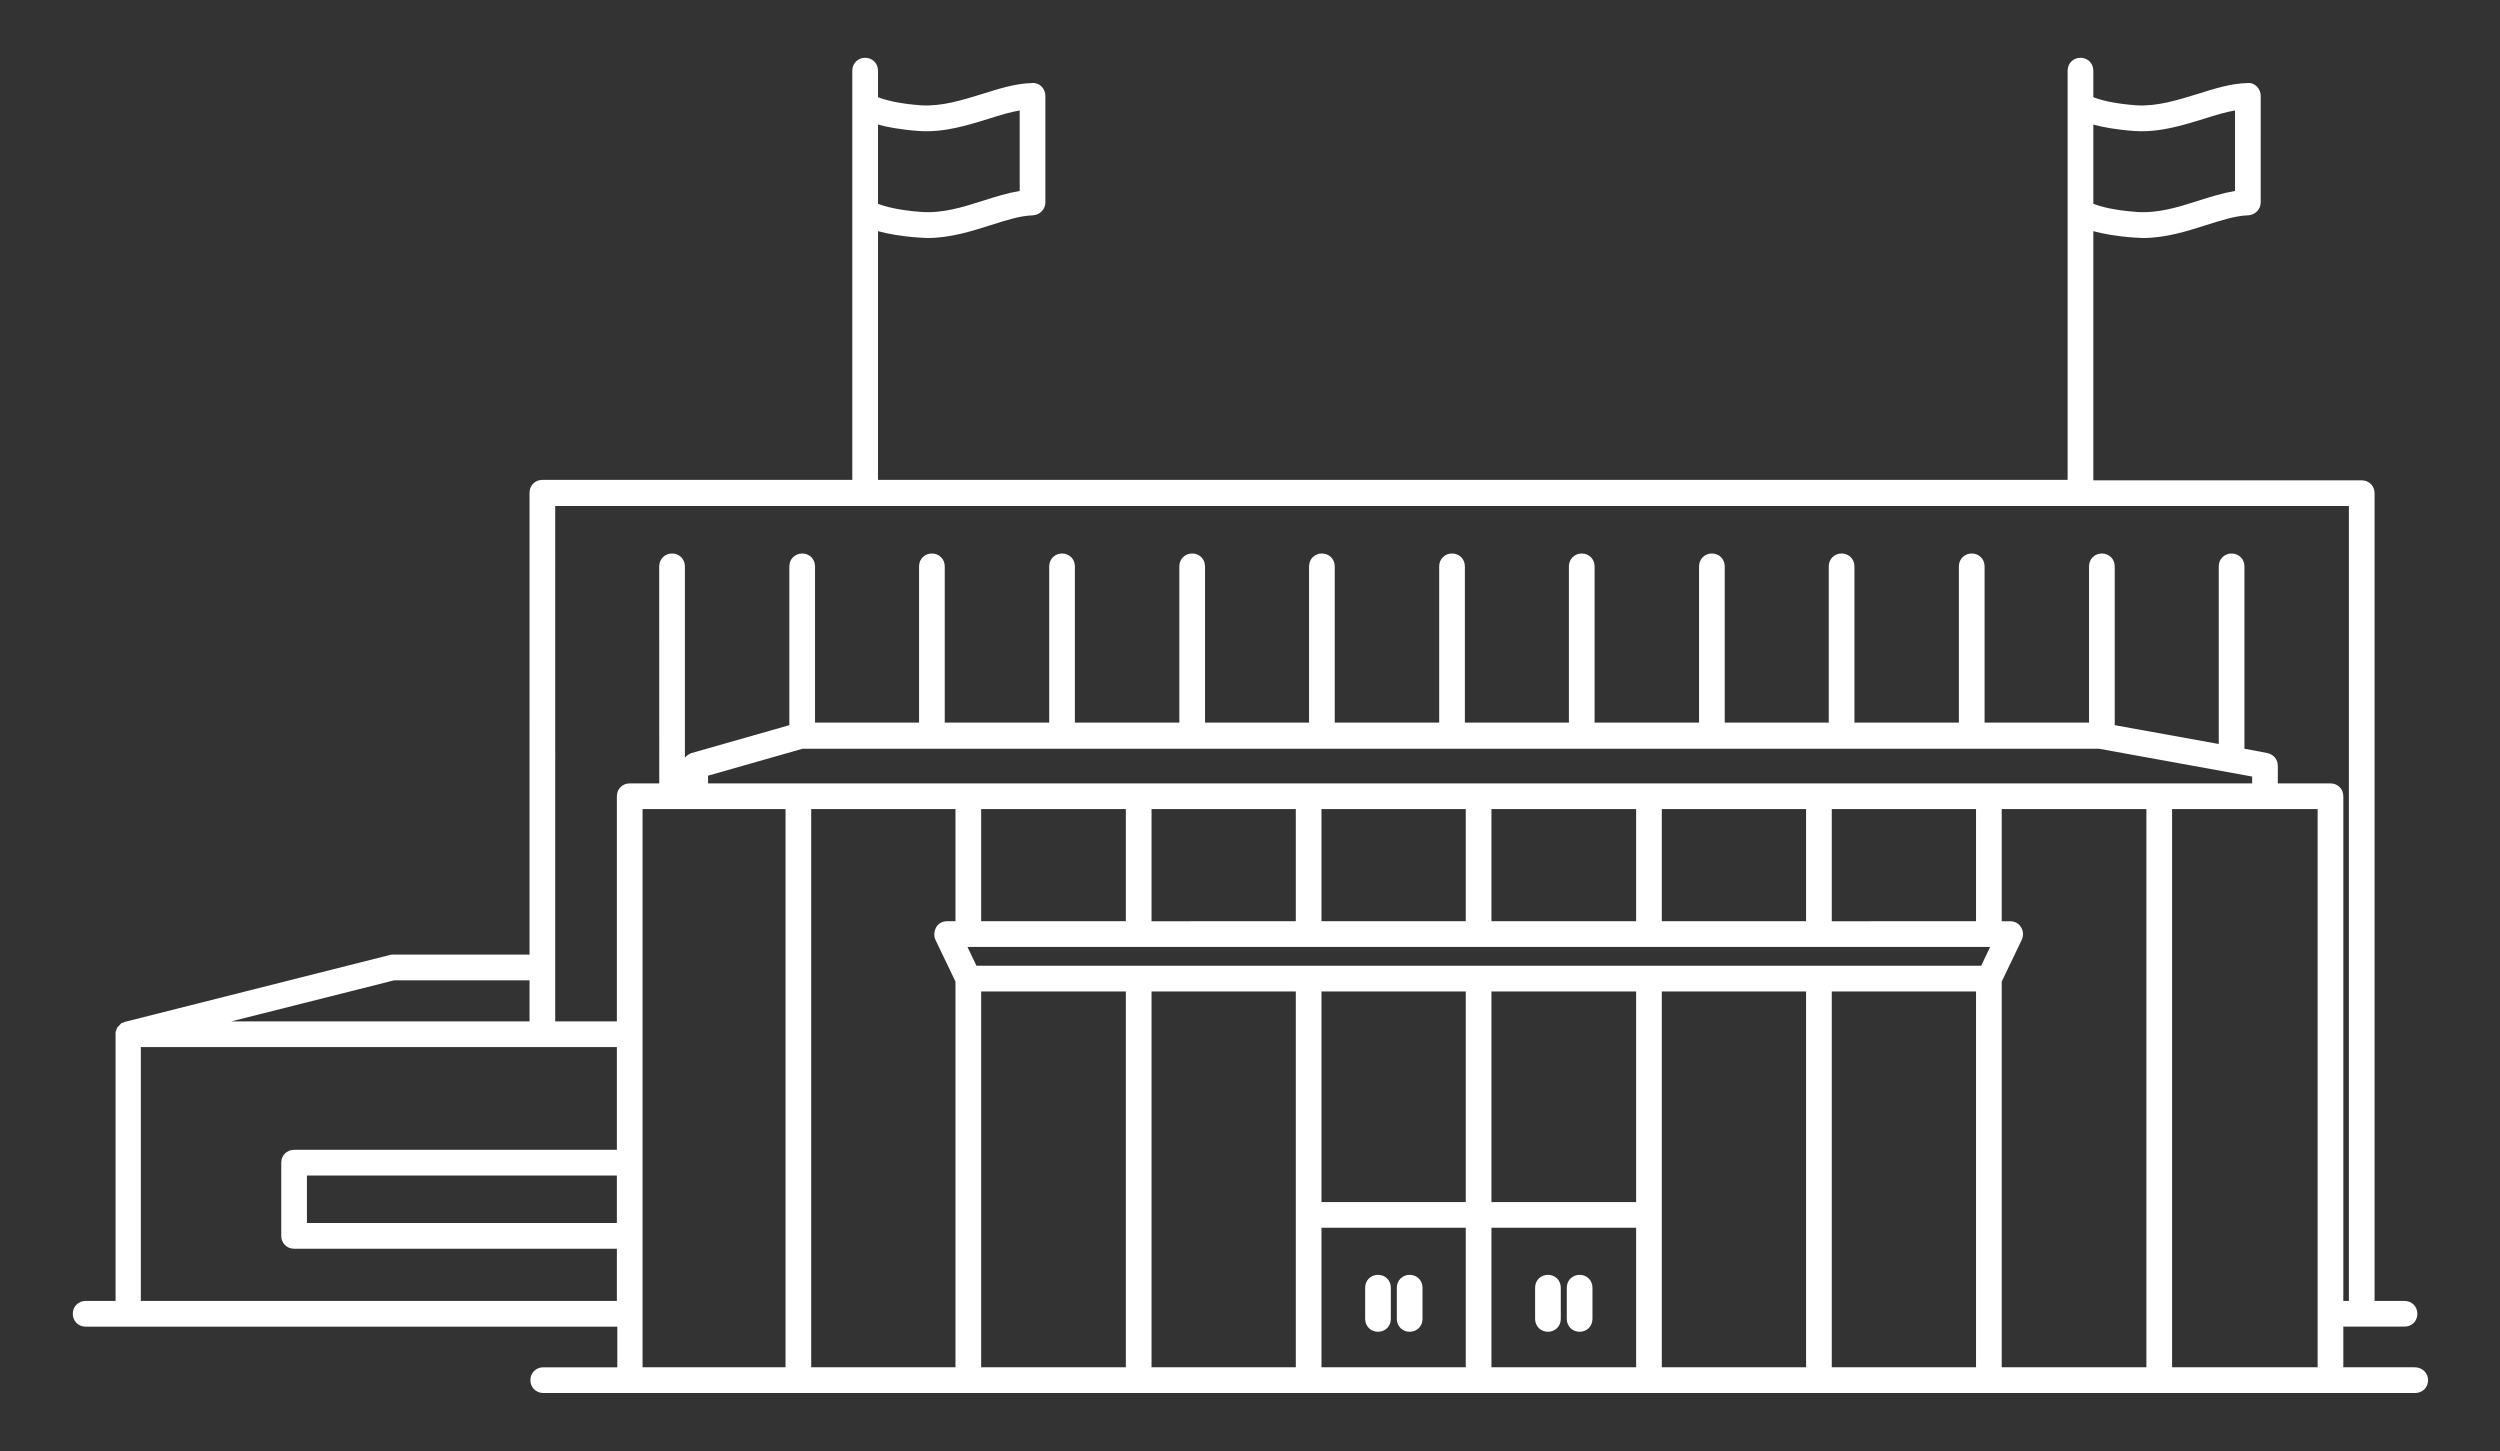 <?xml version="1.0" encoding="utf-8"?>
<!-- Generator: $$$/GeneralStr/196=Adobe Illustrator 27.6.0, SVG Export Plug-In . SVG Version: 6.00 Build 0)  -->
<svg version="1.1" id="Calque_1" xmlns="http://www.w3.org/2000/svg" xmlns:xlink="http://www.w3.org/1999/xlink" x="0px" y="0px"
	 viewBox="0 0 584 339" style="enable-background:new 0 0 584 339;" xml:space="preserve">
<rect x="0" y="0" width="584" height="339" fill="#333333" stroke="none"/>
<style type="text/css">
	.st0{fill:#FFFFFF;}
</style>
<g>
	<path class="st0" d="M564.1,319.4h-16.7v-9.5h14.3c1.7,0,3-1.3,3-3s-1.3-3-3-3h-7V115.2c0-1.7-1.3-3-3-3H489V54
		c2.2,0.6,5.3,1.2,9.6,1.5c0.7,0,1.3,0.1,1.9,0.1c5.4,0,10.4-1.6,14.8-3c3.5-1.1,6.8-2.2,9.9-2.3c1.6-0.1,2.9-1.4,2.9-3V22.4
		c0-0.8-0.3-1.6-0.9-2.2c-0.6-0.6-1.4-0.9-2.2-0.8c-4,0.1-8,1.4-11.8,2.6c-4.6,1.4-9.3,2.9-14.2,2.6c-5.4-0.4-8.5-1.3-10-1.9v-6.2
		c0-1.7-1.3-3-3-3s-3,1.3-3,3v95.6H205.1V54c2.2,0.6,5.3,1.2,9.6,1.5c0.7,0,1.3,0.1,1.9,0.1c5.4,0,10.4-1.6,14.8-3
		c3.5-1.1,6.8-2.2,9.9-2.3c1.6-0.1,2.9-1.4,2.9-3V22.4c0-0.8-0.3-1.6-0.9-2.2c-0.6-0.6-1.4-0.9-2.2-0.8c-4,0.1-8,1.4-11.8,2.6
		c-4.6,1.4-9.3,2.9-14.2,2.6c-5.4-0.4-8.5-1.3-10-1.9v-6.2c0-1.7-1.3-3-3-3s-3,1.3-3,3v95.6h-72.4c-1.7,0-3,1.3-3,3V223h-32
		c-0.2,0-0.5,0-0.7,0.1l-61.8,15.6c-0.1,0-0.1,0-0.2,0.1c-0.1,0-0.2,0.1-0.3,0.1c-0.1,0-0.2,0.1-0.3,0.1c-0.1,0-0.2,0.1-0.2,0.2
		c-0.1,0.1-0.2,0.1-0.2,0.2c-0.1,0.1-0.1,0.1-0.2,0.2c-0.1,0.1-0.1,0.1-0.2,0.2c-0.1,0.1-0.1,0.2-0.2,0.2c-0.1,0.1-0.1,0.2-0.1,0.2
		c0,0.1-0.1,0.2-0.1,0.3c0,0.1-0.1,0.2-0.1,0.3c0,0.1-0.1,0.2-0.1,0.3c0,0.1,0,0.2,0,0.3c0,0.1,0,0.1,0,0.2v62.3h-7
		c-1.7,0-3,1.3-3,3s1.3,3,3,3h124.2v9.5h-17.3c-1.7,0-3,1.3-3,3s1.3,3,3,3h437.3c1.7,0,3-1.3,3-3S565.8,319.4,564.1,319.4z
		 M498.6,30.6c6,0.4,11.5-1.4,16.4-2.9c2.5-0.8,4.8-1.5,7.1-1.9v18.8c-2.9,0.5-5.8,1.4-8.6,2.3c-4.7,1.5-9.5,3-14.5,2.6
		c-5.4-0.4-8.5-1.3-10-1.9V29.1C491.2,29.7,494.3,30.3,498.6,30.6z M214.7,30.6c6,0.4,11.5-1.4,16.4-2.9c2.5-0.8,4.8-1.5,7.1-1.9
		v18.8c-2.9,0.5-5.8,1.4-8.6,2.3c-4.7,1.5-9.5,3-14.5,2.6c-5.4-0.4-8.5-1.3-10-1.9V29.1C207.3,29.7,210.4,30.3,214.7,30.6z
		 M187.5,174.9h302.8l35.8,6.5v1.6H165.4v-1.8L187.5,174.9z M228.1,225.6l-2.1-4.4h238.9l-2.1,4.4H228.1z M382.2,280.8h-33.8v-49.2
		h33.8V280.8z M308.7,231.6h33.7v49.2h-33.7V231.6z M263,189v26.2h-33.8V189H263z M302.7,189v26.2H269V189H302.7z M342.4,189v26.2
		h-33.7V189H342.4z M382.2,189v26.2h-33.8V189H382.2z M421.9,189v26.2h-33.7V189H421.9z M427.9,215.2V189h33.7v26.2H427.9z
		 M223.2,189v26.2h-2c-1,0-2,0.5-2.5,1.4c-0.5,0.9-0.6,2-0.2,2.9l4.7,9.8v90.1h-33.7V189H223.2z M229.2,231.6H263v87.8h-33.8V231.6z
		 M269,231.6h33.7v87.8H269V231.6z M308.7,286.8h33.7v32.6h-33.7V286.8z M348.4,286.8h33.8v32.6h-33.8V286.8z M388.2,231.6h33.7
		v87.8h-33.7V231.6z M427.9,231.6h33.7v87.8h-33.7V231.6z M467.6,229.3l4.7-9.8c0.4-0.9,0.4-2-0.2-2.9c-0.5-0.9-1.5-1.4-2.5-1.4h-2
		V189h33.8v130.4h-33.8V229.3z M507.4,189h34v130.4h-34V189z M129.7,118.2h419v185.7h-1.3V186c0-1.7-1.3-3-3-3h-12.3v-4.1
		c0-1.5-1-2.7-2.5-3l-5.3-1v-42.6c0-1.7-1.3-3-3-3s-3,1.3-3,3v41.5l-24.3-4.4v-37.1c0-1.7-1.3-3-3-3s-3,1.3-3,3v36.5h-24.4v-36.5
		c0-1.7-1.3-3-3-3s-3,1.3-3,3v36.5h-24.4v-36.5c0-1.7-1.3-3-3-3s-3,1.3-3,3v36.5h-24.3v-36.5c0-1.7-1.3-3-3-3s-3,1.3-3,3v36.5h-24.4
		v-36.5c0-1.7-1.3-3-3-3s-3,1.3-3,3v36.5h-24.3v-36.5c0-1.7-1.3-3-3-3s-3,1.3-3,3v36.5h-24.4v-36.5c0-1.7-1.3-3-3-3s-3,1.3-3,3v36.5
		h-24.3v-36.5c0-1.7-1.3-3-3-3s-3,1.3-3,3v36.5h-24.4v-36.5c0-1.7-1.3-3-3-3s-3,1.3-3,3v36.5h-24.4v-36.5c0-1.7-1.3-3-3-3
		s-3,1.3-3,3v36.5h-24.3v-36.5c0-1.7-1.3-3-3-3s-3,1.3-3,3v37.1l-22.8,6.5c-0.6,0.2-1.2,0.6-1.6,1.1v-44.7c0-1.7-1.3-3-3-3
		s-3,1.3-3,3V183h-6.9c-1.7,0-3,1.3-3,3v52.6h-14.4V118.2z M144.1,285.7H71.7v-11.1h72.4V285.7z M92.1,229h31.6v9.6H54L92.1,229z
		 M32.9,303.9v-59.3h111.2v24H68.7c-1.7,0-3,1.3-3,3v17.1c0,1.7,1.3,3,3,3h75.4v12.2H32.9z M150.1,189h33.4v130.4h-33.4V189z"/>
	<path class="st0" d="M321.9,297.8c-1.7,0-3,1.3-3,3v7.3c0,1.7,1.3,3,3,3s3-1.3,3-3v-7.3C324.9,299.1,323.6,297.8,321.9,297.8z"/>
	<path class="st0" d="M329.3,297.8c-1.7,0-3,1.3-3,3v7.3c0,1.7,1.3,3,3,3s3-1.3,3-3v-7.3C332.3,299.1,331,297.8,329.3,297.8z"/>
	<path class="st0" d="M361.6,297.8c-1.7,0-3,1.3-3,3v7.3c0,1.7,1.3,3,3,3s3-1.3,3-3v-7.3C364.6,299.1,363.3,297.8,361.6,297.8z"/>
	<path class="st0" d="M369,297.8c-1.7,0-3,1.3-3,3v7.3c0,1.7,1.3,3,3,3s3-1.3,3-3v-7.3C372,299.1,370.7,297.8,369,297.8z"/>
</g>
</svg>
